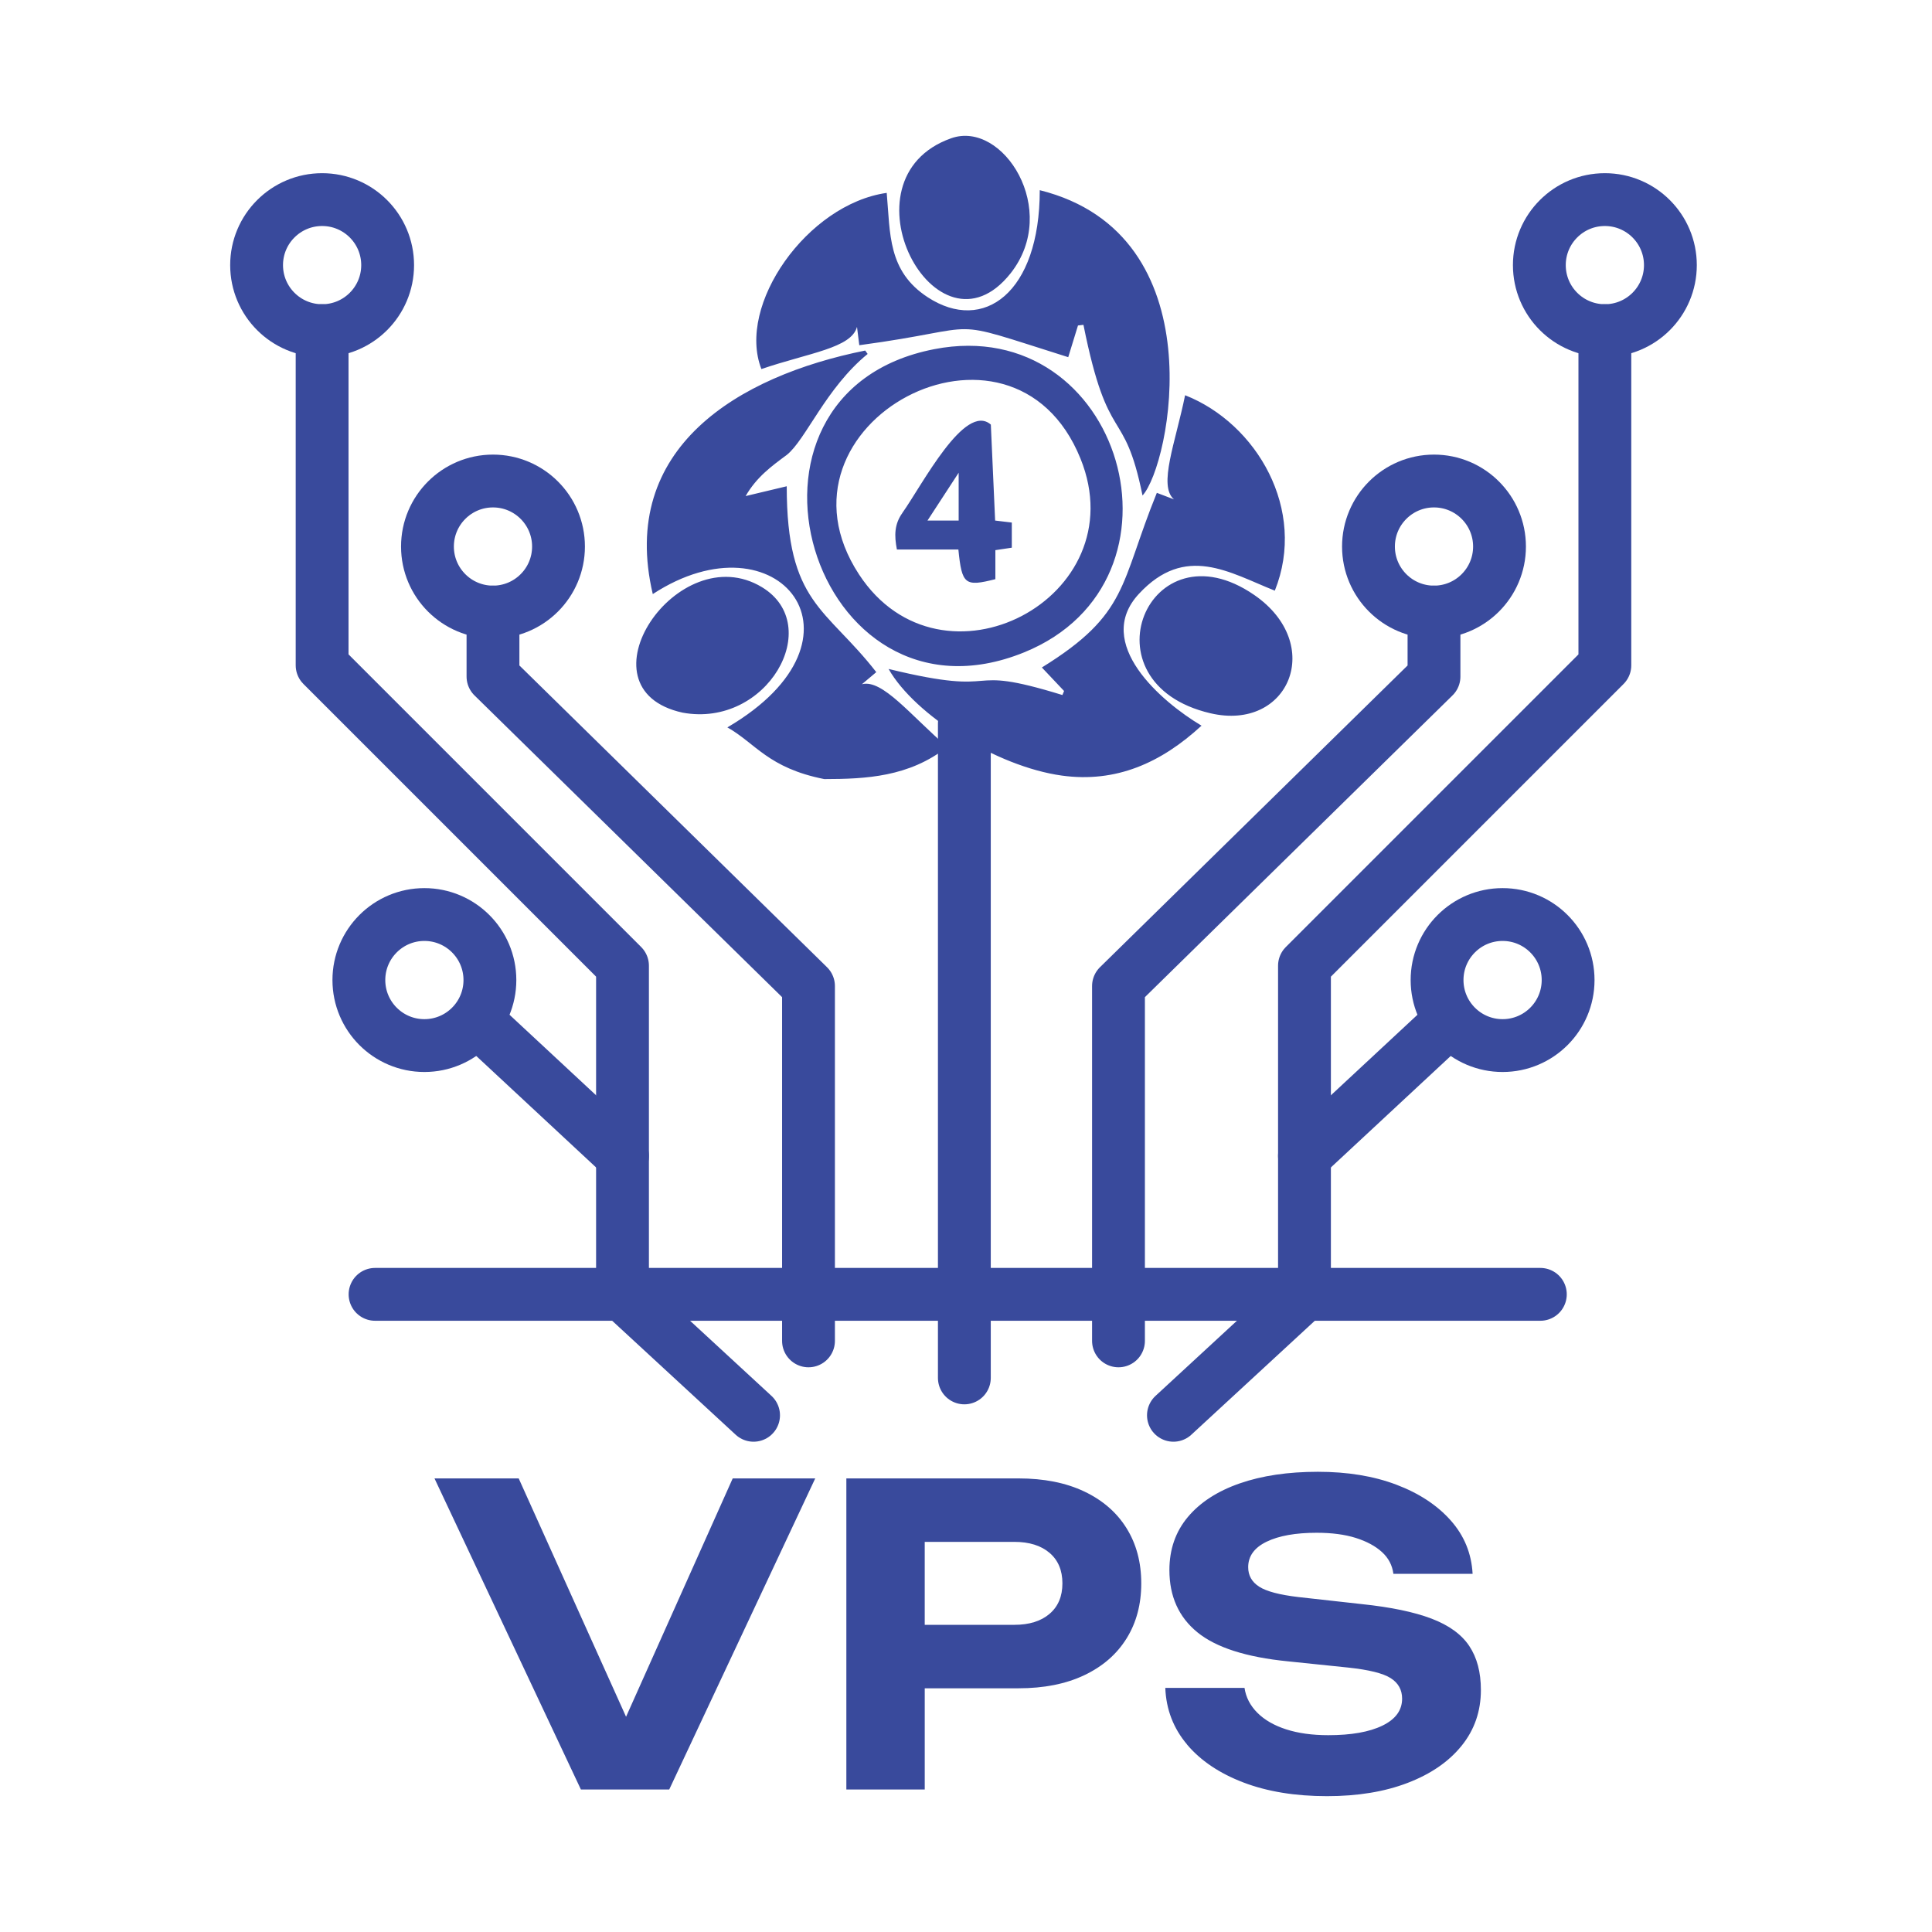 <?xml version="1.0" encoding="UTF-8"?>
<svg xmlns="http://www.w3.org/2000/svg" width="256" height="256" viewBox="0 0 256 256" fill="none">
  <path d="M49.697 171.507H204.104" stroke="#394A9C" stroke-width="7" stroke-miterlimit="22.926" stroke-linecap="round" stroke-linejoin="round"></path>
  <path d="M99.851 187.534L82.485 171.508V127.962L42.682 88.158V43.812" stroke="#394A9C" stroke-width="7" stroke-miterlimit="22.926" stroke-linecap="round" stroke-linejoin="round"></path>
  <path d="M42.682 43.812C47.477 43.812 51.364 39.925 51.364 35.13C51.364 30.335 47.477 26.448 42.682 26.448C37.887 26.448 34 30.335 34 35.13C34 39.925 37.887 43.812 42.682 43.812Z" stroke="#394A9C" stroke-width="7" stroke-miterlimit="22.926" stroke-linecap="round" stroke-linejoin="round"></path>
  <path d="M107.13 177.673V130.657L65.323 89.648V81.101" stroke="#394A9C" stroke-width="7" stroke-miterlimit="22.926" stroke-linecap="round" stroke-linejoin="round"></path>
  <path d="M65.323 81.101C70.118 81.101 74.005 77.214 74.005 72.419C74.005 67.624 70.118 63.737 65.323 63.737C60.528 63.737 56.641 67.624 56.641 72.419C56.641 77.214 60.528 81.101 65.323 81.101Z" stroke="#394A9C" stroke-width="7" stroke-miterlimit="22.926" stroke-linecap="round" stroke-linejoin="round"></path>
  <path d="M155.486 187.534L172.85 171.508V127.962L212.653 88.158V43.812" stroke="#394A9C" stroke-width="7" stroke-miterlimit="22.926" stroke-linecap="round" stroke-linejoin="round"></path>
  <path d="M212.653 43.812C217.448 43.812 221.335 39.925 221.335 35.13C221.335 30.335 217.448 26.448 212.653 26.448C207.858 26.448 203.971 30.335 203.971 35.13C203.971 39.925 207.858 43.812 212.653 43.812Z" stroke="#394A9C" stroke-width="7" stroke-miterlimit="22.926" stroke-linecap="round" stroke-linejoin="round"></path>
  <path d="M148.205 177.673V130.657L190.012 89.648V81.101" stroke="#394A9C" stroke-width="7" stroke-miterlimit="22.926" stroke-linecap="round" stroke-linejoin="round"></path>
  <path d="M190.011 81.101C194.806 81.101 198.693 77.214 198.693 72.419C198.693 67.624 194.806 63.737 190.011 63.737C185.217 63.737 181.33 67.624 181.33 72.419C181.33 77.214 185.217 81.101 190.011 81.101Z" stroke="#394A9C" stroke-width="7" stroke-miterlimit="22.926" stroke-linecap="round" stroke-linejoin="round"></path>
  <path fill-rule="evenodd" clip-rule="evenodd" d="M134.402 204.306H122.531V215.298H134.402C136.381 215.298 137.938 214.814 139.072 213.841C140.208 212.871 140.775 211.524 140.775 209.803C140.775 208.08 140.208 206.733 139.072 205.762C137.936 204.792 136.378 204.306 134.402 204.306ZM108.022 195.897L88.677 237.117H76.972L57.572 195.897H68.73L82.956 227.481L97.088 195.897H108.024H108.022ZM122.533 237.117H112.146V195.897H134.953C138.326 195.897 141.228 196.473 143.666 197.627C146.102 198.782 147.971 200.402 149.271 202.493C150.573 204.579 151.223 207.017 151.223 209.803C151.223 212.586 150.573 215.025 149.271 217.111C147.971 219.2 146.102 220.822 143.666 221.976C141.23 223.131 138.326 223.707 134.953 223.707H122.533V237.117ZM157.294 231.154C155.481 229.011 154.518 226.51 154.408 223.653H164.905C165.089 224.899 165.656 225.997 166.608 226.952C167.561 227.904 168.833 228.637 170.427 229.15C172.02 229.663 173.88 229.921 176.005 229.921C179.046 229.921 181.437 229.5 183.176 228.655C184.915 227.812 185.787 226.622 185.787 225.083C185.787 223.911 185.283 223.003 184.274 222.362C183.266 221.721 181.388 221.253 178.64 220.961L170.671 220.137C165.138 219.588 161.135 218.306 158.661 216.289C156.189 214.274 154.952 211.526 154.952 208.046C154.952 205.299 155.768 202.952 157.397 201.011C159.029 199.068 161.319 197.585 164.268 196.558C167.218 195.532 170.671 195.019 174.629 195.019C178.548 195.019 182.013 195.586 185.016 196.724C188.019 197.86 190.419 199.436 192.214 201.451C194.01 203.468 194.982 205.83 195.128 208.539H184.631C184.485 207.403 183.981 206.441 183.118 205.655C182.257 204.868 181.103 204.245 179.656 203.786C178.208 203.329 176.478 203.1 174.461 203.1C171.675 203.1 169.47 203.494 167.838 204.281C166.207 205.07 165.391 206.195 165.391 207.661C165.391 208.761 165.877 209.622 166.848 210.245C167.818 210.868 169.551 211.325 172.043 211.618L180.451 212.553C184.297 212.956 187.376 213.597 189.684 214.476C191.993 215.356 193.66 216.564 194.686 218.104C195.713 219.644 196.226 221.584 196.226 223.931C196.226 226.752 195.374 229.215 193.669 231.324C191.966 233.431 189.586 235.069 186.524 236.241C183.465 237.415 179.9 238 175.835 238C171.621 238 167.928 237.395 164.759 236.187C161.59 234.977 159.098 233.303 157.285 231.158L157.294 231.154Z" fill="#394A9C"></path>
  <path fill-rule="evenodd" clip-rule="evenodd" d="M122.898 68.974H127.028V62.639L122.898 68.974ZM113.829 76.121C124.743 92.779 150.636 79.236 143.173 60.772C134.106 38.334 100.743 56.122 113.829 76.121ZM119.572 67.957C122.192 64.27 127.844 53.251 131.291 56.261L131.86 68.977L134.07 69.241V72.571L131.892 72.898V76.742C127.846 77.77 127.457 77.452 126.99 72.813H118.844C118.486 70.955 118.501 69.467 119.575 67.959L119.572 67.957ZM140.697 102.769C132.046 101.573 121.231 94.778 117.742 88.64C133.727 92.534 126.827 87.793 140.775 92.095L140.995 91.56L138.052 88.445C149.567 81.332 148.363 77.414 153.287 65.303L155.555 66.166C153.442 64.351 155.754 58.652 157.032 52.37C166.518 56.106 173.217 67.551 168.921 78.266C162.89 75.865 157.072 72.038 150.905 78.694C144.838 85.242 153.908 93.005 159.208 96.156C153.854 101.091 147.877 103.758 140.694 102.769H140.697ZM135.708 86.439C107.558 97.879 93.87 52.07 123.795 46.266C148.684 41.438 159.006 76.961 135.708 86.439ZM109.212 103.231C101.781 101.759 100.118 98.489 96.38 96.382C116.547 84.585 103.074 67.896 86.497 78.718C81.938 59.331 97.821 49.827 114.644 46.449L114.969 46.9C109.423 51.425 106.765 58.287 104.246 60.283C102.256 61.756 100.261 63.195 98.8 65.731L104.246 64.432C104.246 80.002 109.434 80.482 116.112 89.061L114.207 90.665C116.917 89.946 120.662 94.8 125.516 98.975C120.469 102.953 114.734 103.224 109.212 103.233V103.231ZM166.173 78.822C175.639 85.327 170.823 96.963 160.369 94.507C143.294 90.506 152.173 69.201 166.173 78.822ZM142.839 43.126L141.546 47.328C124.355 41.909 131.399 43.384 113.86 45.743L113.557 43.314C112.802 46.133 107.222 46.741 100.889 48.901C97.574 40.428 106.966 27.051 117.495 25.558C117.975 30.968 117.616 35.916 122.927 39.386C130.323 44.215 137.774 38.81 137.774 25.2C161.303 31.064 155.064 61.673 151.391 65.657C148.908 53.5 146.871 59.53 143.563 43.043L142.839 43.128V43.126ZM90.45 94.43C76.147 91.297 89.836 71.054 100.969 77.808C109.342 82.887 101.644 96.488 90.45 94.43ZM133.92 36.201C124.09 48.632 110.87 23.671 126.045 18.317C132.902 15.899 140.515 27.828 133.92 36.201Z" fill="#394A9C"></path>
  <path d="M172.85 153.168L192.091 135.269" stroke="#394A9C" stroke-width="7" stroke-miterlimit="22.926" stroke-linecap="round" stroke-linejoin="round"></path>
  <path d="M199.101 138.544C203.896 138.544 207.783 134.657 207.783 129.862C207.783 125.067 203.896 121.18 199.101 121.18C194.306 121.18 190.419 125.067 190.419 129.862C190.419 134.657 194.306 138.544 199.101 138.544Z" stroke="#394A9C" stroke-width="7" stroke-miterlimit="22.926" stroke-linecap="round" stroke-linejoin="round"></path>
  <path d="M82.486 153.168L63.244 135.269" stroke="#394A9C" stroke-width="7" stroke-miterlimit="22.926" stroke-linecap="round" stroke-linejoin="round"></path>
  <path d="M56.233 138.544C61.028 138.544 64.915 134.657 64.915 129.862C64.915 125.067 61.028 121.18 56.233 121.18C51.439 121.18 47.552 125.067 47.552 129.862C47.552 134.657 51.439 138.544 56.233 138.544Z" stroke="#394A9C" stroke-width="7" stroke-miterlimit="22.926" stroke-linecap="round" stroke-linejoin="round"></path>
  <path d="M127.782 182.58V95.847" stroke="#394A9C" stroke-width="7" stroke-miterlimit="22.926" stroke-linecap="round" stroke-linejoin="round"></path>
</svg>
